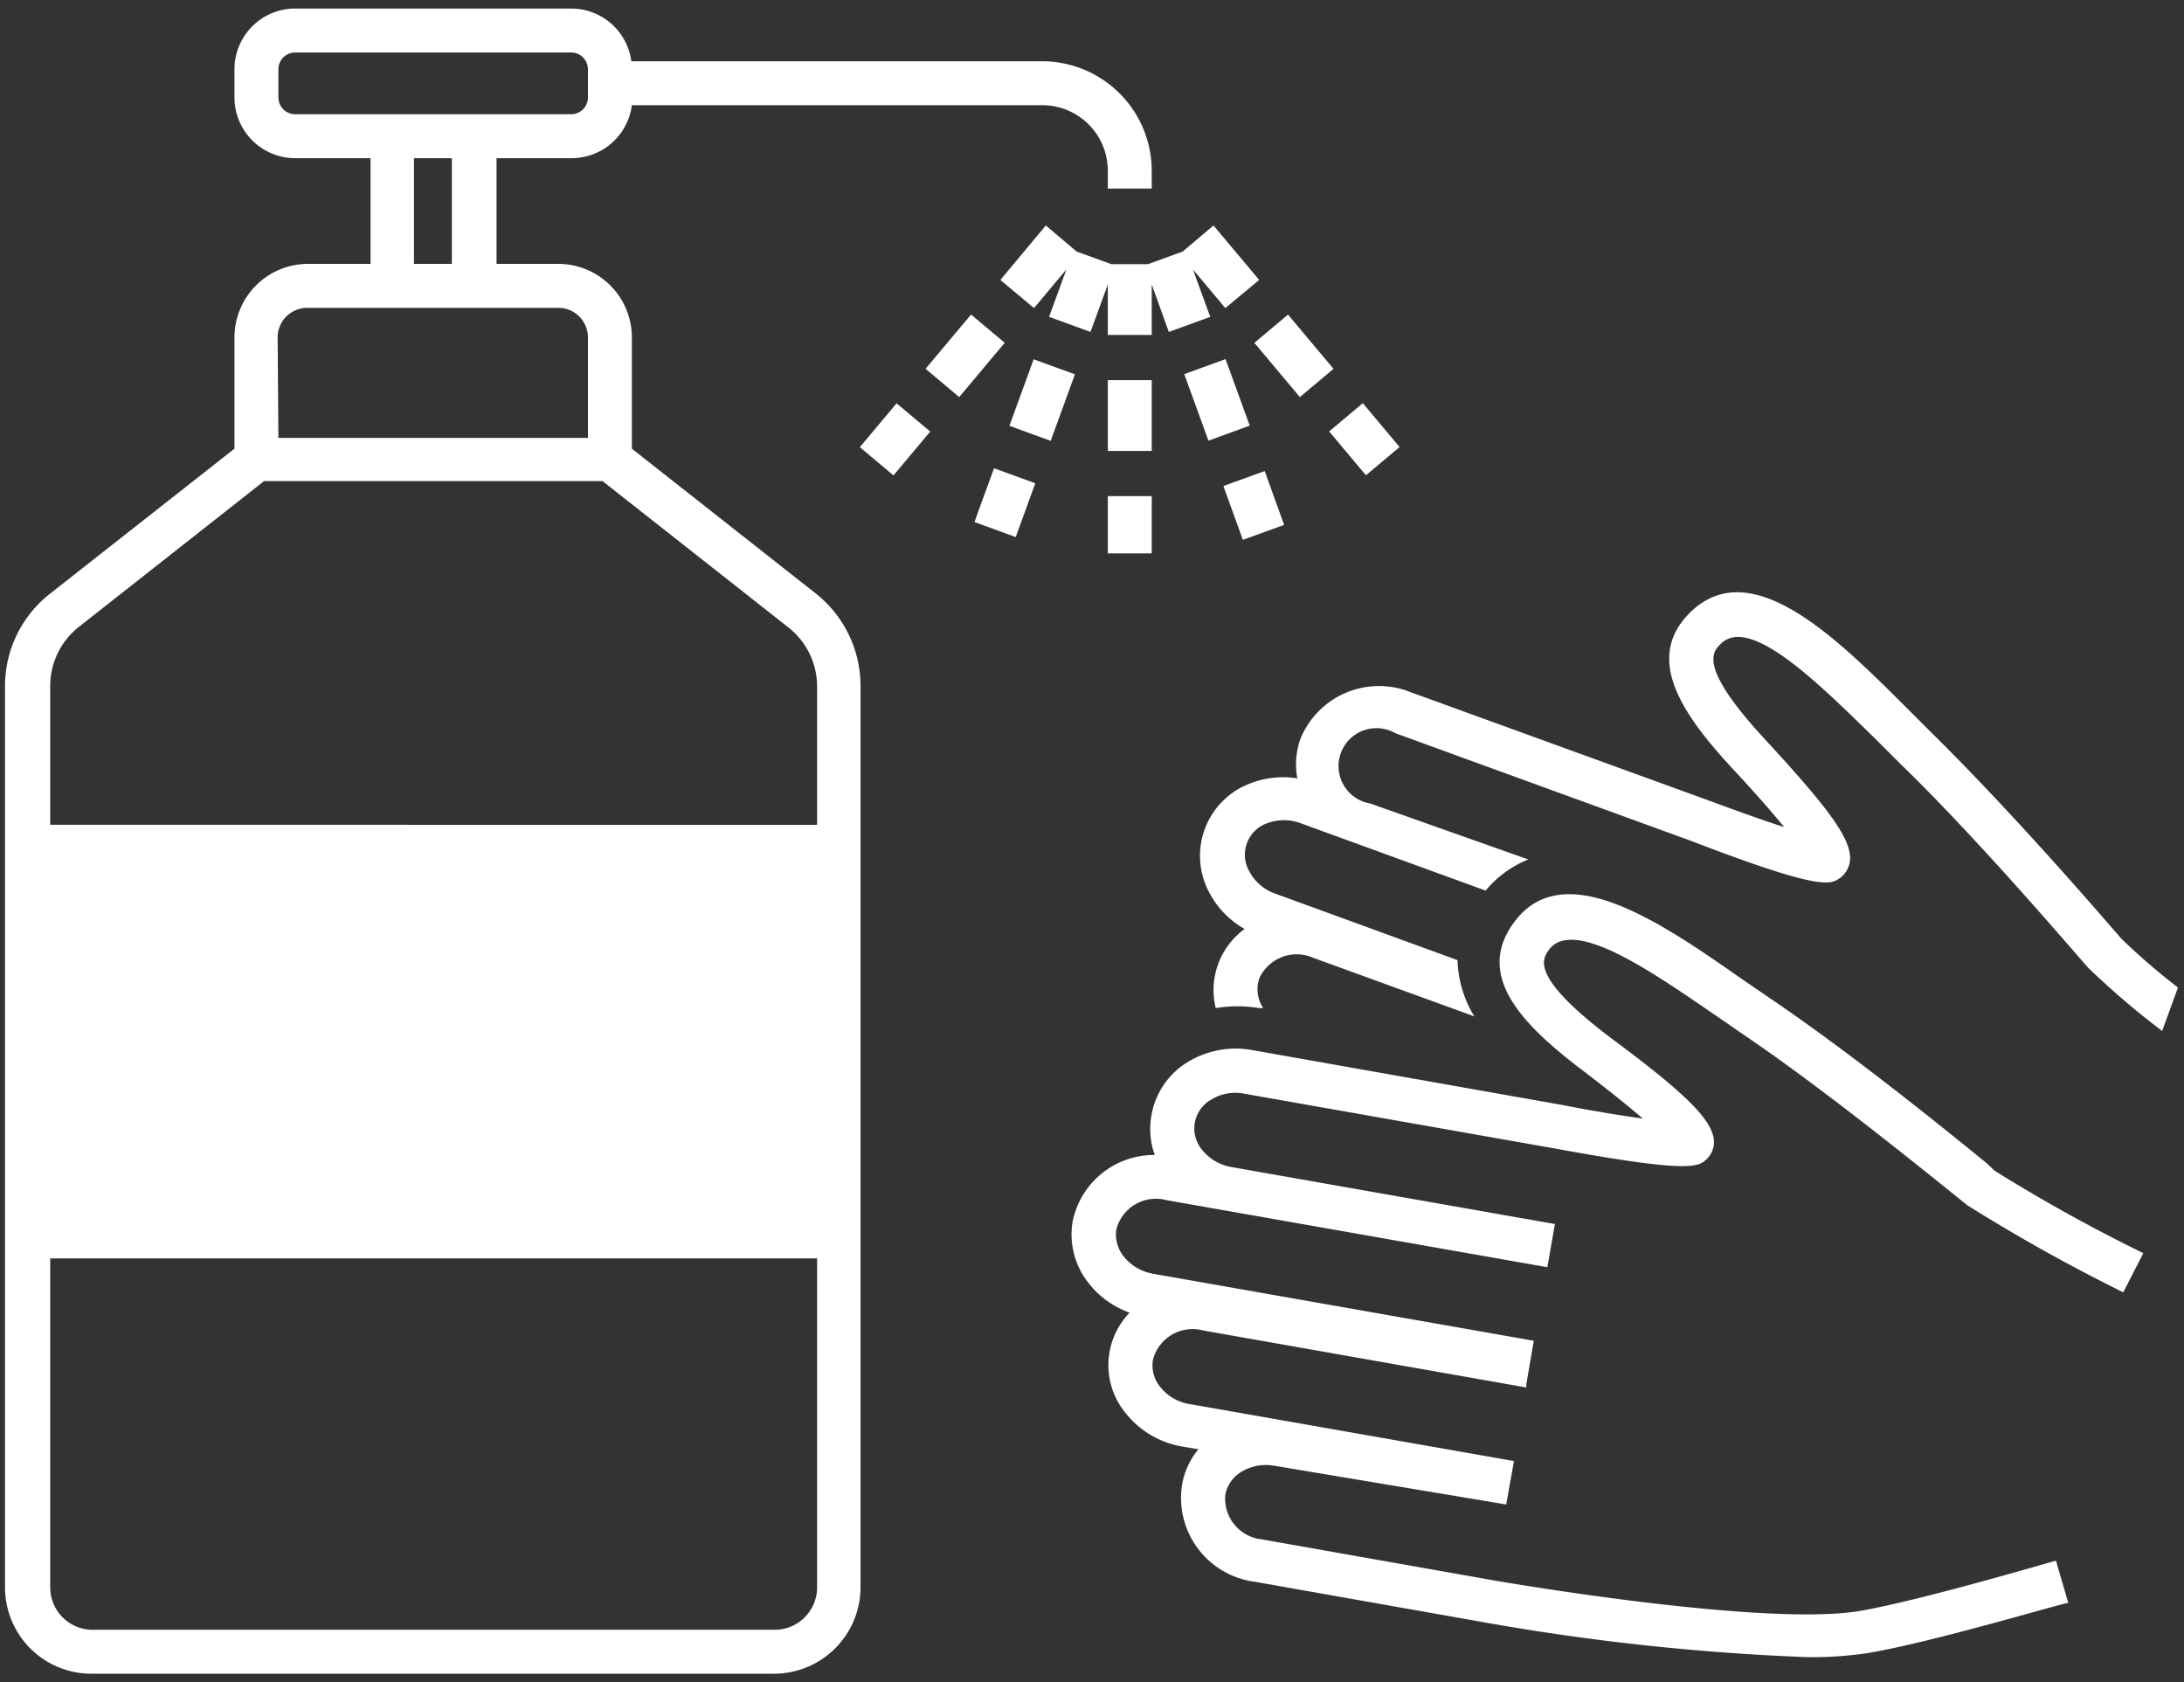 <svg xmlns="http://www.w3.org/2000/svg" width="87" height="67" viewBox="0 0 87 67"><rect x="0" y="0" width="87" height="67" fill="#333333" stroke="none"/><defs><style>.a{fill:#fff;}</style></defs><path class="a" d="M32.5,23.64l-7.33-5.77V13.44a2.93,2.93,0,0,0-2.93-2.93H19.78V6.3h3a2.42,2.42,0,0,0,2.39-2.11H41.52A2.61,2.61,0,0,1,44.13,6.8v.71h1.75V6.8a4.37,4.37,0,0,0-4.36-4.36H25.15A2.42,2.42,0,0,0,22.76.34h-11A2.42,2.42,0,0,0,9.34,2.75V3.88A2.42,2.42,0,0,0,11.76,6.3h3v4.21H12.27a2.93,2.93,0,0,0-2.93,2.93v4.43L2,23.64a4.67,4.67,0,0,0-1.8,3.71V63.22a3.44,3.44,0,0,0,3.44,3.44h27.2a3.45,3.45,0,0,0,3.44-3.44V27.35A4.7,4.7,0,0,0,32.5,23.64ZM11.76,4.55a.67.67,0,0,1-.67-.67V2.75a.67.67,0,0,1,.67-.66h11a.67.67,0,0,1,.66.66V3.88a.67.67,0,0,1-.66.67ZM18,6.3v4.21H16.49V6.3Zm-6.94,7.14a1.18,1.18,0,0,1,1.18-1.18h10a1.18,1.18,0,0,1,1.18,1.18v4H11.09ZM32.55,63.22a1.69,1.69,0,0,1-1.69,1.69H3.66A1.69,1.69,0,0,1,2,63.22V50.12H32.55Zm0-30.37H2v-5.5A3,3,0,0,1,3.1,25l7.42-5.84H24L31.42,25a3,3,0,0,1,1.13,2.34Z"/><rect class="a" x="44.13" y="19.76" width="1.75" height="2.28"/><rect class="a" x="44.13" y="15.14" width="1.75" height="2.82"/><rect class="a" x="40.11" y="15.06" width="2.82" height="1.75" transform="translate(12.34 49.5) rotate(-70)"/><rect class="a" x="38.89" y="19.14" width="2.28" height="1.75" transform="translate(7.53 50.79) rotate(-70)"/><rect class="a" x="34.52" y="16.62" width="2.28" height="1.75" transform="translate(-0.67 33.57) rotate(-50)"/><rect class="a" x="37.04" y="13.29" width="2.82" height="1.75" transform="translate(2.88 34.52) rotate(-50)"/><rect class="a" x="50.67" y="12.76" width="1.75" height="2.82" transform="translate(2.95 36.45) rotate(-40)"/><rect class="a" x="53.47" y="16.36" width="1.75" height="2.28" transform="translate(1.47 39.02) rotate(-40)"/><rect class="a" x="49.09" y="18.88" width="1.75" height="2.28" transform="matrix(0.94, -0.34, 0.34, 0.94, -3.83, 18.3)"/><polygon class="a" points="44.27 10.52 42.89 10.02 41.66 8.98 39.85 11.15 41.19 12.27 42.48 10.73 41.79 12.62 43.44 13.22 44.13 11.33 44.13 13.34 45.88 13.34 45.88 11.33 46.56 13.22 48.21 12.62 47.52 10.73 48.81 12.27 50.16 11.15 48.34 8.98 47.11 10.02 45.73 10.52 44.27 10.52"/><rect class="a" x="47.61" y="14.52" width="1.75" height="2.82" transform="translate(-2.53 17.54) rotate(-20)"/><path class="a" d="M84.51,37.39l-.27-.31c-2.91-3.36-5.37-6-7.31-7.91l-1-1c-2.75-2.74-6.17-6.16-8.6-3.78-1.88,1.85-.28,4.11,1.74,6.28.93,1,1.57,1.74,2,2.27-.91-.29-2-.69-3.06-1.08L56.2,27.57a3.38,3.38,0,0,0-4.39,1.84A3,3,0,0,0,51.68,31a3.62,3.62,0,0,0-1.9.21A3.08,3.08,0,0,0,48.2,35.6,3.56,3.56,0,0,0,49.58,37a3,3,0,0,0-1.15,3.15,5.29,5.29,0,0,1,1.73,0l.16,0a1.35,1.35,0,0,1-.15-1.2,1.64,1.64,0,0,1,2.15-.8l6.41,2.33a4.54,4.54,0,0,1-.67-2.24l-7.29-2.66a1.85,1.85,0,0,1-1-.87,1.33,1.33,0,0,1,.7-1.92,1.9,1.9,0,0,1,1.35,0l7.36,2.68a4.3,4.3,0,0,1,1.7-1.24L54.58,32a1.51,1.51,0,1,1,1-2.8L67.39,33.5c5.2,2,5.53,1.73,5.92,1.46a1,1,0,0,0,.39-.77c0-.83-.86-2-3.36-4.71-2.72-2.93-2.12-3.52-1.79-3.84,1.18-1.17,4,1.69,6.14,3.77l1,1c1.91,1.85,4.33,4.48,7.2,7.8l.3.34a32,32,0,0,0,2.94,2.51l.63-1.73A25.72,25.72,0,0,1,84.51,37.39Z"/><path class="a" d="M79.13,46.32c-3.44-2.81-6.32-5-8.56-6.52L69.4,39c-3.18-2.22-7.15-5-9.12-2.22-1.54,2.14.44,4.09,2.8,5.88,1.09.83,1.84,1.44,2.36,1.89-.94-.13-2.13-.33-3.2-.54L49.87,41.82a3.67,3.67,0,0,0-2.56.48,3.1,3.1,0,0,0-1.44,2.11A3.05,3.05,0,0,0,46,46a3.31,3.31,0,0,0-3.27,2.64,3.11,3.11,0,0,0,.64,2.47A3.6,3.6,0,0,0,45,52.28a3,3,0,0,0-.16,4,3.66,3.66,0,0,0,2.24,1.33l.66.11a3,3,0,0,0-.65,1.4A3.37,3.37,0,0,0,50,63l9.16,1.62A93.83,93.83,0,0,0,72,66a15.06,15.06,0,0,0,2.39-.16c2.59-.43,7.79-2,8-2l-.49-1.68c-.06,0-5.32,1.57-7.81,2-3.87.65-14.56-1.21-14.66-1.23l-9.16-1.62a1.63,1.63,0,0,1-1.46-1.77,1.35,1.35,0,0,1,.64-.92,1.9,1.9,0,0,1,1.33-.24L60,59.92l.31-1.73L47.39,55.92a1.85,1.85,0,0,1-1.17-.68,1.34,1.34,0,0,1-.29-1.09,1.63,1.63,0,0,1,2-1.16l12.87,2.27,0-.13h0l.3-1.73L45.93,50.73a1.91,1.91,0,0,1-1.16-.68,1.39,1.39,0,0,1-.3-1.09,1.63,1.63,0,0,1,2-1.16l15.17,2.67.3-1.72L49.05,46.48a1.91,1.91,0,0,1-1.16-.68,1.32,1.32,0,0,1,.35-2,1.84,1.84,0,0,1,1.33-.24l12.36,2.18c5.45,1,5.74.74,6.08.4a.94.94,0,0,0,.25-.83c-.16-.81-1.2-1.83-4.13-4-3.19-2.42-2.69-3.11-2.43-3.48,1-1.35,4.28,1,6.7,2.65l1.19.82c2.19,1.49,5,3.65,8.44,6.43l.35.28a70.06,70.06,0,0,0,6.2,3.46l.8-1.56a65.91,65.91,0,0,1-5.92-3.28Z"/></svg>